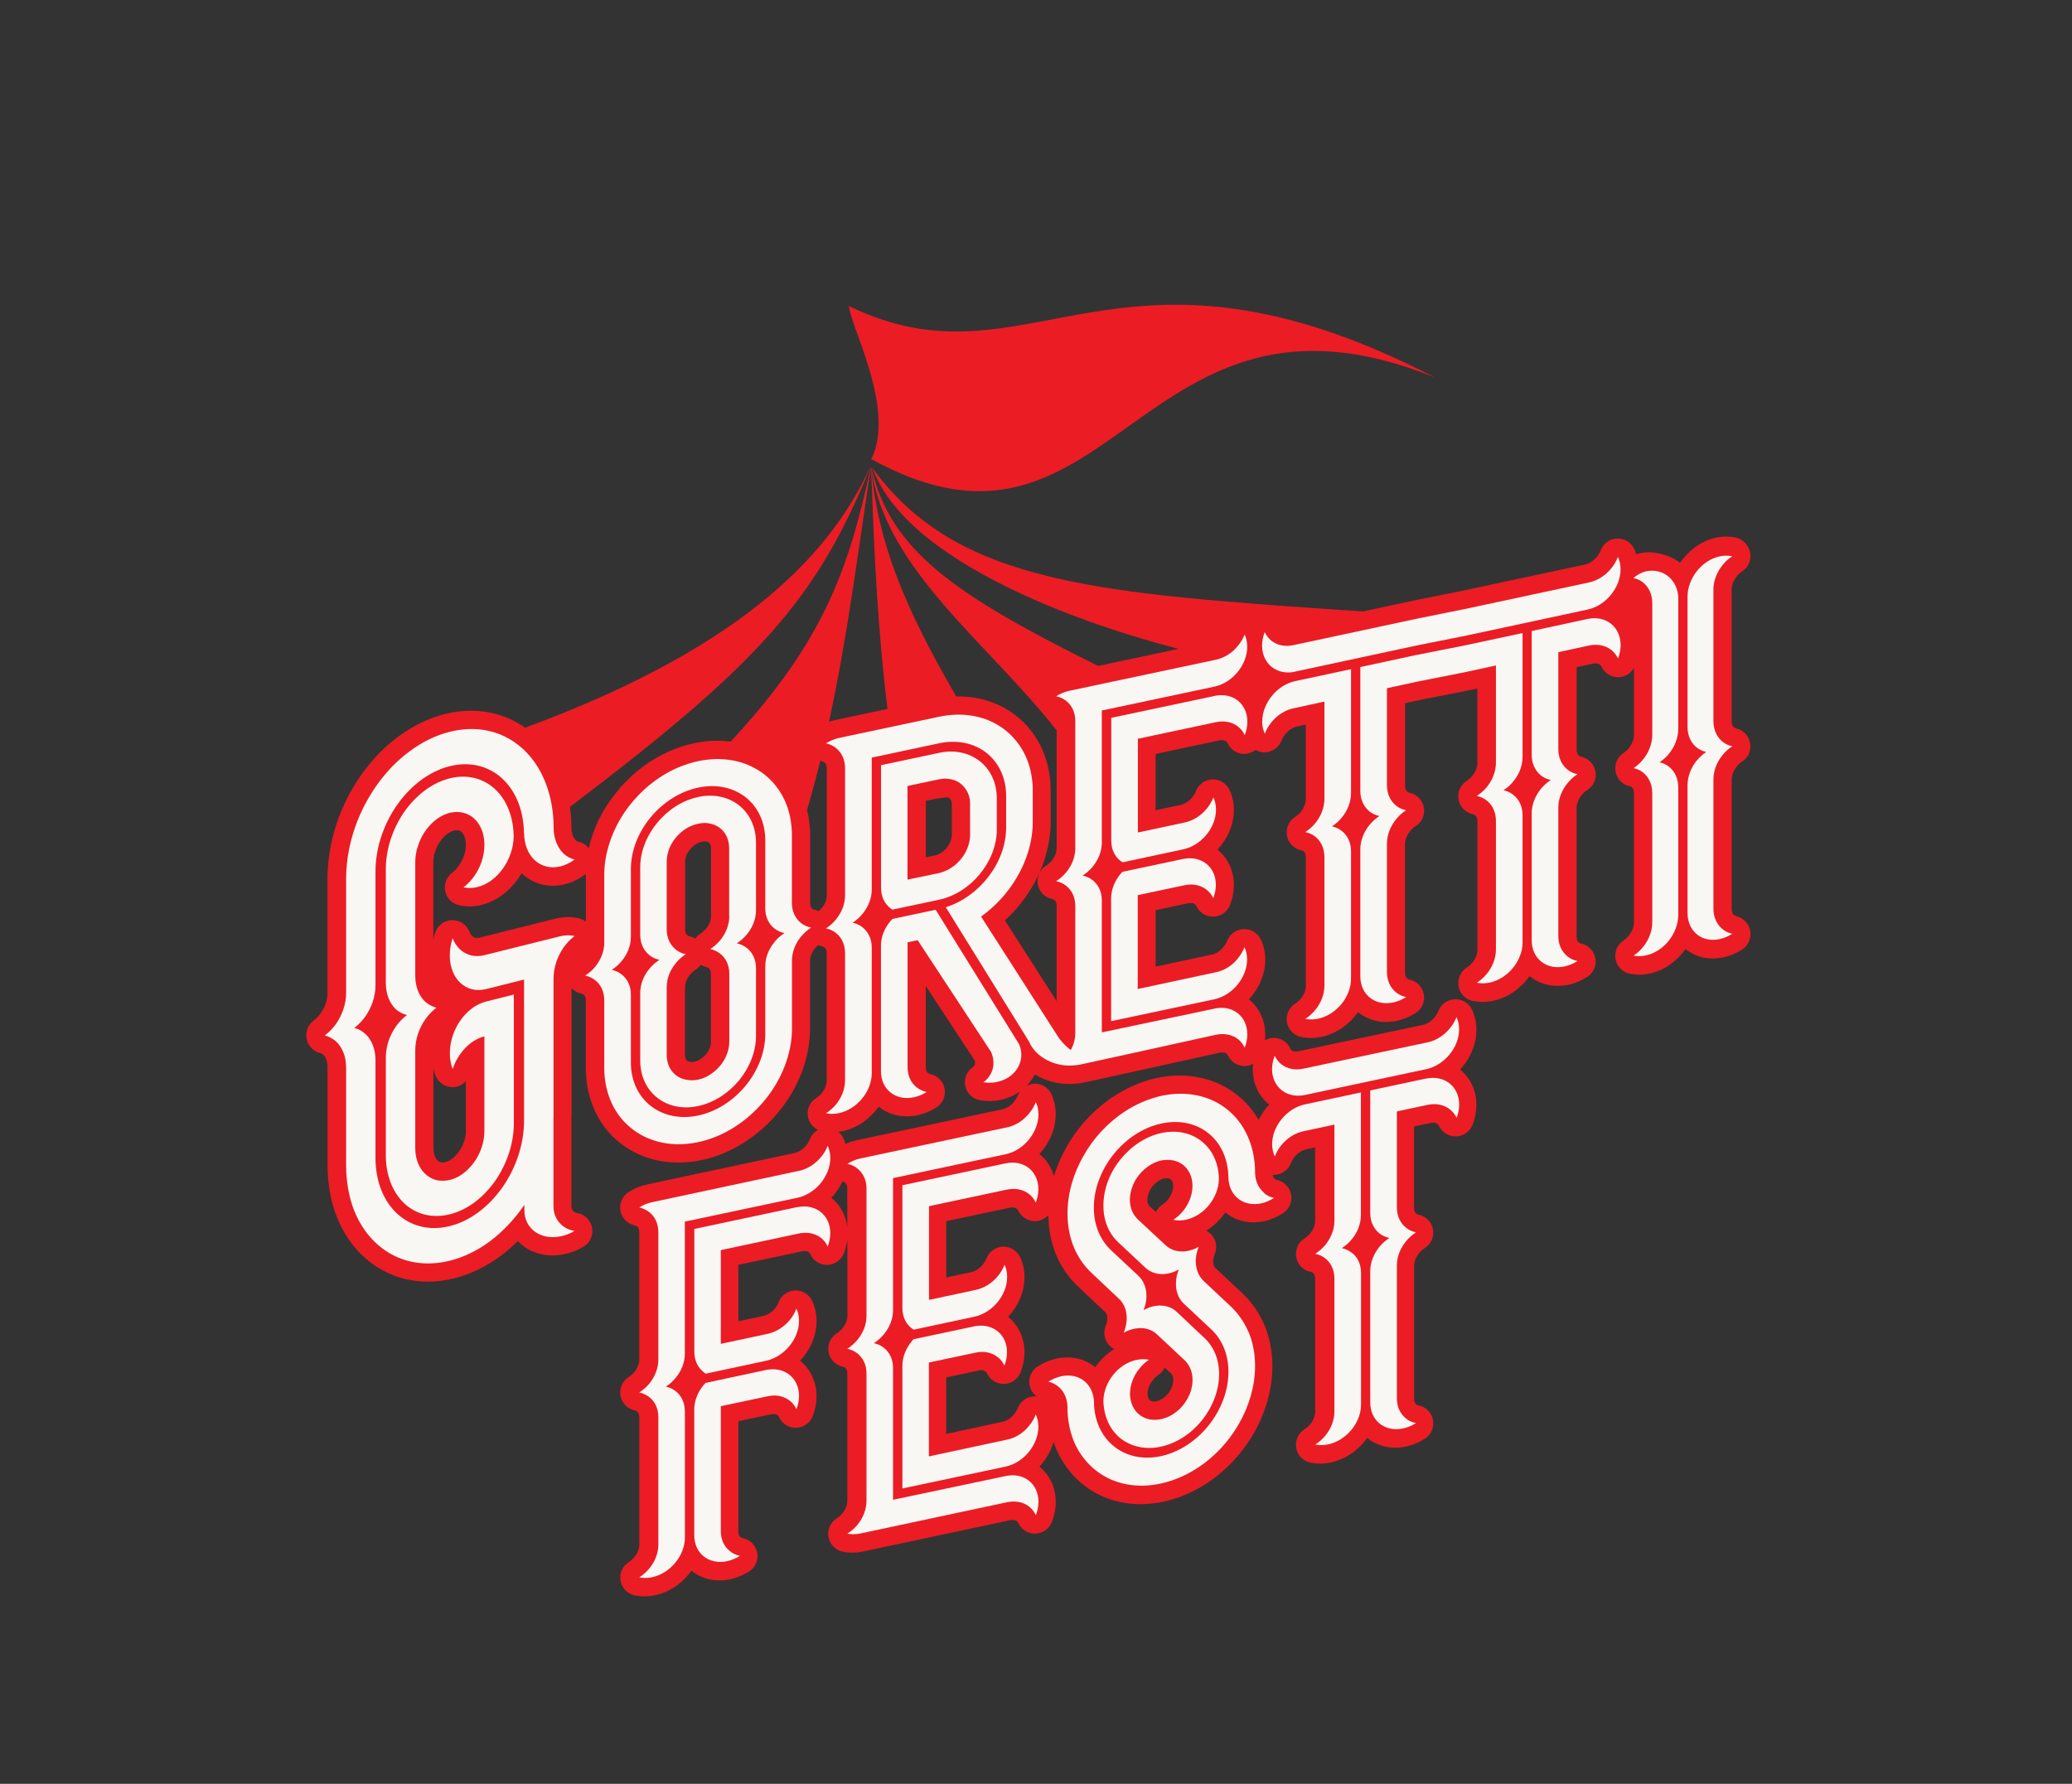 <?xml version="1.0" encoding="UTF-8"?>
<svg xmlns="http://www.w3.org/2000/svg" xmlns:i="http://ns.adobe.com/AdobeIllustrator/10.0/" version="1.1" viewBox="0 0 288 248">
  <rect x="0" y="0" width="288" height="248" fill="#333333" stroke="none"/>
  <defs>
    <style>
      .cls-1 {
        fill: #f9f7f4;
      }

      .cls-2 {
        fill: #283349;
      }

      .cls-3 {
        fill: #ec1c24;
      }
    </style>
  </defs>
  <!-- Generator: Adobe Illustrator 28.6.0, SVG Export Plug-In . SVG Version: 1.2.0 Build 709)  -->
  <g>
    <g id="Layer_1">
      <g>

        <g>
          <path class="cls-3" d="M121.1,63.82c33.75,18.63,37.04-28.08,78.35-11.34-44.6-23.08-56.21,2.33-81.45-9.93.13,2.67,6.58,14.4,3.1,21.28Z"/>
          <path class="cls-3" d="M241.29,127.34c-.1-.02-.18-.06-.27-.12-.21-.19-.32-.48-.32-.88v-17.97c0-.58.26-1.25.7-1.8.23-.29.47-.51.69-.65.88-.54,1.35-1.56,1.18-2.58-.17-1.02-.93-1.84-1.94-2.07-.14-.03-.24-.08-.31-.14-.27-.22-.33-.61-.33-.89v-18.3c0-.59.26-1.25.72-1.83.21-.26.44-.48.7-.64.87-.55,1.33-1.57,1.16-2.58-.17-1.02-.95-1.91-1.96-2.14-.44-.1-.91-.15-1.38-.15s-.97.05-1.46.16c-2.01.43-3.77,1.8-4.96,3.49-1.03-.83-2.27-1.25-3.69-1.43-.47-.06-.93-.08-1.42.03-.02,0-.46.07-.48.08-.2.05-.3.05-.5.12-.14-.46-.08-.31-.24-.68-.4-.92-1.32-1.5-2.32-1.5-.02,0-.05,0-.07,0-1.03.03-1.94.68-2.3,1.64-.11.3-.29.6-.52.89-.46.56-1.06.95-1.63,1.08l-17.24,3.69-6.59,1.32-7.09,1.52c-36.8-2.5-56.31-3.72-68.16-19.94,0,0-.02,0-.03,0,.3.68.61,1.36.96,2.03,5.36,10.29,23.82,18.48,41.62,23.11-3.77.8-8.03,1.7-11.17,2.37-19.9-9.86-28.89-16.06-31.5-27.5,0,0-.02,0-.03,0,1.86,14,16.26,24.33,25.76,36.46v16.4c0,.57-.25,1.19-.68,1.71-.24.29-.5.52-.78.69-.88.55-1.34,1.57-1.16,2.59.17,1.02.95,1.83,1.96,2.05.15.03.26.08.34.15.01.01.03.02.04.03.25.19.28.58.28.79v13.24l-7.19-11.23c1.49-1.37,2.77-2.94,3.76-4.63,1.68-2.8,2.6-6.02,2.6-9.07v-4.34c0-2.1-.43-4.14-1.26-5.94-1.26-2.66-3.31-4.72-5.96-5.96-1.72-.8-3.62-1.2-5.64-1.2-.09,0-.17.01-.26.01-7.09-12.22-10.85-21.19-11.84-31.75,0,0-.02,0-.03,0,.05.93.11,1.87.15,2.8.3,8.98.81,19.73,2.16,30.68-3.6.76-7.1,1.5-7.3,1.55-.02,0-.04,0-.06.01-.26.06-.52.13-.77.22,2.57-11.85,4.01-23.49,5.8-35.25,0,0-.02,0-.03,0-2.97,13.64-6.31,23.91-19.45,38.02-.6-.08-1.21-.13-1.84-.13-1.07,0-2.16.12-3.24.35-2.06.44-4.05,1.26-5.93,2.45-2.66,1.7-4.92,4.04-6.56,6.79-1.01,1.71-1.73,3.52-2.15,5.35-.37-.48-.9-.81-1.52-.93-.05-.01-.16-.06-.3-.18-.37-.39-.58-1.03-.58-1.78,0-.98-.08-1.92-.21-2.85,26.01-19.72,34.22-28.68,41.69-47.08,0,0-.02,0-.03,0-5.1,10.97-16.22,24.41-47.89,36.07-.41-.28-.82-.55-1.26-.79-1.87-1.03-4.03-1.57-6.25-1.57-1.2,0-2.42.15-3.62.46-2.26.56-4.46,1.62-6.51,3.15-2.88,2.13-5.33,5.09-7.1,8.58-1.79,3.56-2.73,7.43-2.73,11.21v15.82c0,.96-.34,2-.93,2.83-.31.42-.63.76-1,1.04-.79.59-1.16,1.57-.97,2.53.19.96.92,1.73,1.87,1.97.14.03.3.13.48.26.35.36.56.99.56,1.73v13.57c0,2.62.43,5.06,1.3,7.25,1.32,3.29,3.52,5.86,6.38,7.41,1.91,1.03,4.02,1.56,6.27,1.56,1.19,0,2.41-.15,3.62-.45,2.27-.56,4.46-1.62,6.54-3.16.82-.62,1.6-1.3,2.33-2.03,1.17,1.24,2.87,2,4.83,2h0c.51,0,1.02-.05,1.54-.15.98-.19,1.91-.55,2.76-1.06.91-.54,1.39-1.59,1.2-2.63-.19-1.04-1-1.86-2.04-2.05-.13-.02-.32-.07-.44-.16-.01-.01-.03-.02-.04-.03-.24-.17-.35-.41-.35-.74v-12.11c.01-.27.02-.55.02-.82v-17.42c.34.37.79.64,1.31.75.15.03.27.09.38.17.25.19.29.57.29.78v9.45c0,2.1.43,4.1,1.27,5.94,1.23,2.65,3.29,4.71,5.94,5.95,1.74.81,3.64,1.22,5.66,1.22h0c1.07,0,2.16-.12,3.25-.35,2.06-.44,4.05-1.27,5.89-2.45,2.67-1.7,4.94-4.04,6.57-6.78,1.69-2.86,2.58-5.99,2.58-9.05v-9.44c0-.56.26-1.21.68-1.71.14-.17.3-.32.46-.46.18.08.37.15.58.19.09.02.2.07.31.16.24.18.29.52.29.78v17.72c0,.57-.25,1.2-.7,1.75-.19.24-.46.47-.81.7-.86.57-1.29,1.59-1.09,2.6.15.8.69,1.45,1.4,1.79-.52.28-.93.74-1.15,1.32-.12.31-.28.59-.51.86-.46.55-1.04.93-1.65,1.05,0,0-20.1,4.29-20.4,4.35-.96.2-1.85.57-2.65,1.09-.85.56-1.29,1.57-1.11,2.57.18,1,.94,1.8,1.94,2.03.15.03.28.1.39.18.24.19.29.53.29.79v17.7c0,.56-.25,1.19-.68,1.73-.23.27-.51.51-.82.71-.86.56-1.3,1.58-1.11,2.59s.96,1.81,1.96,2.03c.12.03.25.09.38.18.23.19.28.53.28.79v17.71c0,.57-.25,1.19-.69,1.72-.23.28-.5.51-.79.7-.88.56-1.32,1.59-1.13,2.61.19,1.02.99,1.82,2,2.02.42.08.86.13,1.3.13.49,0,.99-.05,1.49-.16,2.06-.43,3.86-1.72,5.06-3.41,1.05.85,2.4,1.35,3.91,1.35.48,0,.98-.05,1.48-.16.86-.18,1.72-.54,2.57-1.05.9-.54,1.37-1.58,1.19-2.61-.18-1.03-.98-1.85-2-2.05-.11-.02-.19-.06-.26-.11-.03-.03-.06-.05-.1-.08-.17-.13-.27-.4-.27-.75v-15.32l4.52-.96c.13-.03.25-.04.37-.04.24,0,.44.06.62.2.05.04.1.11.14.21.41.91,1.32,1.5,2.32,1.5.02,0,.04,0,.06,0,1.02-.02,1.93-.66,2.3-1.61.36-.91.54-1.85.54-2.78,0-2.04-.87-3.79-2.28-4.92,1.4-1.51,2.28-3.49,2.28-5.53,0-.99-.21-1.96-.61-2.8-.42-.89-1.32-1.45-2.29-1.45-.03,0-.07,0-.1,0-1.02.04-1.91.68-2.27,1.63-.12.3-.29.6-.51.88-.47.55-1.06.92-1.65,1.04l-3.44.73v-7.84l8.83-1.88c.14-.03.27-.04.39-.04.23,0,.43.05.58.16.12.1.17.19.2.27.41.91,1.32,1.49,2.31,1.49.03,0,.07,0,.1,0,1.03-.04,1.93-.7,2.29-1.67.23-.64.38-1.25.46-1.85v10.63c0,.57-.25,1.19-.68,1.71-.24.29-.5.52-.78.69-.88.55-1.34,1.57-1.16,2.59.17,1.02.95,1.83,1.95,2.05.15.03.26.08.34.15.01.01.03.02.04.03.25.19.28.58.28.79v17.7c0,.56-.26,1.2-.7,1.74-.22.27-.47.49-.76.67-.88.55-1.34,1.59-1.16,2.61.19,1.03.98,1.83,2,2.04.44.09.88.13,1.33.13.48,0,.97-.05,1.43-.15.31-.06,15.74-3.35,20.43-4.35.14-.03.28-.04.4-.04.25,0,.46.06.56.14.07.06.16.15.23.28.42.9,1.32,1.47,2.31,1.47.02,0,.05,0,.07,0,1.02-.03,1.92-.66,2.29-1.61.35-.9.54-1.86.54-2.79,0-2.04-.87-3.79-2.27-4.91.92-.99,1.61-2.19,1.97-3.47.14.43.3.86.48,1.28,0,.01.01.02.02.03,1.25,2.72,3.29,4.84,5.94,6.13,1.73.83,3.63,1.25,5.66,1.25,1.08,0,2.19-.12,3.27-.37,2.08-.46,4.08-1.31,5.94-2.54,2.66-1.75,4.92-4.16,6.53-6.98,1.68-2.94,2.57-6.16,2.57-9.3,0-2.03-.37-3.96-1.11-5.73-.73-1.71-1.77-3.19-3.07-4.41l-3.75-3.52c-.2-.19-.31-.57-.3-1.01.02-.3.1-.62.23-.94.41-1,.14-2.15-.67-2.86-.16-.14-.34-.26-.53-.36,1.05-.64,1.96-1.52,2.66-2.54,1.05.87,2.4,1.38,3.91,1.38h0c.5,0,1-.06,1.51-.17.92-.2,1.81-.58,2.63-1.13.85-.56,1.28-1.59,1.09-2.59-.19-1.01-.97-1.8-1.97-2.01-.13-.03-.21-.07-.22-.08-.03-.03-.06-.05-.09-.08-.14-.11-.23-.3-.28-.55.05,0,.11.01.16.01.03,0,.05,0,.08,0,1.02-.03,1.92-.67,2.29-1.62.12-.32.3-.62.51-.88.45-.55,1.05-.93,1.65-1.06l1.21-.26v10.25c0,.55-.25,1.18-.69,1.72-.24.28-.5.5-.8.7-.88.56-1.32,1.59-1.13,2.61.19,1.02.98,1.82,2,2.03.12.02.23.07.34.15.24.2.29.54.29.8v18.52c0,.55-.26,1.19-.69,1.71-.24.29-.5.52-.79.7-.89.55-1.34,1.6-1.15,2.62.19,1.03,1,1.83,2.02,2.03.43.08.87.12,1.31.12.49,0,.99-.05,1.48-.16,2.05-.44,3.85-1.72,5.05-3.4,1.05.85,2.4,1.35,3.9,1.35.49,0,.99-.05,1.49-.16.94-.2,1.82-.57,2.64-1.1.87-.56,1.31-1.59,1.11-2.61-.19-1.01-.98-1.81-2-2.01-.09-.02-.2-.05-.27-.1-.01-.01-.03-.02-.04-.03-.21-.16-.31-.44-.31-.79v-18.52c0-.56.26-1.19.71-1.74.23-.28.49-.52.74-.67.88-.54,1.35-1.56,1.18-2.59-.17-1.02-.94-1.84-1.96-2.06-.22-.05-.3-.1-.32-.12-.01-.01-.03-.02-.04-.03-.26-.21-.31-.55-.31-.81v-11.32l2.25-.48c.14-.03.27-.04.39-.04.26,0,.46.06.61.18.09.07.16.17.22.28.42.88,1.32,1.44,2.29,1.44.03,0,.07,0,.1,0,1.01-.04,1.9-.67,2.27-1.62.35-.91.53-1.84.53-2.75,0-2.04-.87-3.8-2.27-4.92,1.4-1.5,2.27-3.49,2.27-5.53,0-.97-.2-1.9-.59-2.76-.41-.91-1.32-1.49-2.31-1.49-.03,0-.05,0-.08,0-1.02.03-1.93.67-2.3,1.63-.11.29-.29.59-.52.87-.46.55-1.06.94-1.64,1.07l-17.28,3.66c-.14.03-.27.04-.39.04-.17,0-.4-.03-.56-.16-.09-.07-.16-.16-.21-.28-.42-.89-1.32-1.46-2.3-1.46-.03,0-.06,0-.09,0-.41.01-.78.15-1.13.34.03-.26.05-.52.05-.77,0-2.04-.87-3.79-2.28-4.91,1.4-1.51,2.28-3.49,2.28-5.54,0-.98-.21-1.95-.61-2.79-.42-.89-1.32-1.45-2.3-1.45-.03,0-.06,0-.1,0-1.02.04-1.91.68-2.28,1.62-.12.3-.3.6-.51.85-.01.02-.03.03-.04.05-.43.54-1,.91-1.57,1.02-.01,0-7.83,1.68-7.83,1.68v-7.85l4.51-.96c.13-.03.25-.04.36-.04.24,0,.45.06.62.2.07.05.12.13.17.23.42.9,1.32,1.47,2.31,1.47.03,0,.06,0,.09,0,1.02-.03,1.92-.68,2.29-1.63.35-.92.53-1.86.53-2.78,0-2.04-.87-3.78-2.28-4.91,1.4-1.5,2.28-3.48,2.28-5.52,0-1-.21-1.97-.62-2.8-.42-.88-1.32-1.44-2.29-1.44-.03,0-.06,0-.09,0-1.01.04-1.9.67-2.27,1.61-.12.31-.3.61-.54.9-.44.54-1.02.91-1.63,1.04l-3.44.74v-7.83l8.84-1.88c.14-.03.27-.04.39-.04.17,0,.4.03.57.17.08.07.16.16.21.27.42.9,1.32,1.47,2.3,1.47.03,0,.06,0,.09,0,.55-.02,1.07-.22,1.48-.55.37.21.79.33,1.24.33.03,0,.05,0,.08,0,1.02-.03,1.93-.68,2.3-1.63.13-.33.3-.63.52-.89.45-.56,1.05-.94,1.65-1.07l1.2-.26v10.37c0,.56-.25,1.21-.69,1.77-.24.28-.5.51-.8.7-.87.56-1.31,1.59-1.12,2.61.19,1.02.98,1.82,1.99,2.02.12.02.22.07.33.15.19.16.3.46.3.83v17.89c0,.57-.26,1.22-.69,1.75-.24.29-.5.52-.79.71-.88.56-1.33,1.6-1.14,2.62.19,1.02.99,1.83,2.02,2.02.43.08.87.13,1.31.13.49,0,1-.05,1.49-.16,2.05-.44,3.85-1.73,5.05-3.43,1.05.85,2.39,1.36,3.9,1.36h0c.49,0,1-.05,1.5-.16.94-.2,1.83-.58,2.64-1.11.86-.56,1.3-1.59,1.1-2.61-.2-1.01-.98-1.81-1.99-2.01-.08-.02-.2-.05-.26-.1-.01-.01-.03-.02-.04-.04-.21-.17-.32-.46-.32-.83v-17.89c0-.57.26-1.22.72-1.78.23-.29.49-.52.74-.68.88-.54,1.34-1.56,1.17-2.58-.17-1.02-.94-1.83-1.95-2.06-.22-.05-.29-.1-.31-.12-.01-.01-.03-.02-.04-.04-.21-.17-.32-.47-.32-.84v-11.46l2.26-.49,6.54-1.29s1.25-.27,1.25-.27v10.37c0,.56-.25,1.21-.69,1.77-.24.28-.5.51-.8.71-.87.56-1.31,1.59-1.12,2.61.19,1.02.98,1.82,1.99,2.02.12.03.23.08.32.14.2.16.31.46.31.84v17.89c0,.57-.26,1.22-.69,1.75-.24.29-.5.52-.79.71-.88.56-1.33,1.6-1.14,2.62.19,1.02.99,1.83,2.02,2.02.43.08.87.13,1.31.13.49,0,1-.05,1.49-.16,2.05-.44,3.85-1.73,5.05-3.43,1.05.85,2.39,1.36,3.9,1.36.49,0,1-.05,1.5-.16.94-.2,1.83-.58,2.64-1.11.86-.57,1.3-1.59,1.1-2.61-.2-1.01-.98-1.81-1.99-2.01-.08-.02-.2-.05-.26-.1-.01-.01-.03-.02-.04-.04-.21-.17-.32-.46-.32-.83v-17.89c0-.57.26-1.22.72-1.78.23-.29.49-.52.74-.68.88-.54,1.34-1.56,1.17-2.58-.17-1.02-.94-1.83-1.95-2.06-.22-.05-.29-.1-.31-.12-.01-.01-.03-.02-.04-.04-.21-.17-.32-.47-.32-.84v-11.46l2.26-.49c.14-.03.26-.04.38-.04.25,0,.46.06.6.18.09.07.17.17.22.29.42.89,1.32,1.45,2.29,1.45.03,0,.07,0,.1,0,.9-.03,1.7-.54,2.12-1.31v9.34c0,.6-.25,1.25-.71,1.83-.2.26-.46.49-.77.7-.84.57-1.27,1.58-1.08,2.58.19,1,.95,1.79,1.94,2.01.15.03.25.09.31.13.2.18.31.49.31.88v17.95c0,.58-.26,1.24-.71,1.81-.21.27-.48.52-.77.71-.85.57-1.28,1.6-1.08,2.6.2,1.01.98,1.79,1.99,2,.42.08.85.13,1.29.13.51,0,1.03-.06,1.51-.17,1.99-.43,3.75-1.71,4.93-3.4,1.03.83,2.34,1.32,3.81,1.32h0c.49,0,.99-.06,1.47-.16.9-.19,1.77-.56,2.59-1.09.87-.56,1.31-1.59,1.13-2.6-.19-1.02-.97-1.82-1.98-2.03ZM64.77,157.19c0,.5-.08.99-.25,1.49-.24.73-.65,1.42-1.16,1.94-.01.01-.02.02-.03.04-.31.33-.81.76-1.41.9-.15.03-.28.05-.42.05-.09,0-.18,0-.27-.02-.24-.08-.44-.25-.59-.46-.27-.4-.4-.91-.4-1.55v-10.94c.08.32.18.62.3.91.39.96,1.32,1.59,2.35,1.59.03,0,.05,0,.08,0,.7-.02,1.34-.33,1.79-.82v6.87ZM62.96,139.1s0,0,.01,0c0,0,0,0,0,0,0,0,0,0,0-.01ZM81.44,121.65v6.5c-.29-.23-.63-.4-1.01-.49-.47-.11-.97-.16-1.47-.16-.55,0-1.12.07-1.67.2-.02,0-.04.01-.07.02-.38.1-6.47,1.62-10.52,2.63-.13.03-.26.05-.38.05-.26,0-.48-.08-.67-.24-.17-.17-.31-.38-.4-.62-.38-.97-1.32-1.61-2.36-1.61-.03,0-.05,0-.08,0-1.07.03-2.01.74-2.34,1.76-.09.29-.17.57-.24.86v-10.7c0-.51.08-.97.23-1.39.01-.04.03-.08.04-.12.22-.7.63-1.4,1.14-1.93.46-.48.93-.79,1.45-.94.14-.03.27-.04.38-.04.1,0,.18,0,.26.03.01,0,.03,0,.04,0,.23.06.43.21.58.43.27.41.4.92.4,1.56,0,.98-.33,2-.93,2.85-.31.43-.65.8-.96,1.03-.8.59-1.18,1.6-.97,2.58.21.98.97,1.74,1.95,1.95.48.1.97.16,1.44.16h0c.56,0,1.13-.07,1.68-.22,2.3-.57,4.28-2.23,5.54-4.4,1.14,1.1,2.64,1.75,4.33,1.75.55,0,1.11-.07,1.64-.2.99-.24,1.97-.71,2.89-1.39.03-.02.05-.04.07-.06,0,.05,0,.11,0,.16ZM131.65,110.84s.05,0,.07.01c.05,0,.2.04.35.23.01.01.02.03.03.04.08.1.2.29.2.67v4.34c0,.24-.06.51-.2.88-.16.43-.48.89-.87,1.24-.38.34-.8.56-1.29.68l-1.25.26v-7.85l1.38-.29c.5-.07,1.02-.14,1.55-.22.01,0,.03,0,.04,0ZM98.83,144.84c0,.27-.06.56-.17.84-.18.46-.49.91-.86,1.23-.01.01-.02.02-.04.03-.39.35-.81.58-1.22.67-.15.03-.28.04-.4.04-.1,0-.18,0-.27-.03-.03,0-.05-.01-.08-.02-.15-.03-.27-.1-.36-.21,0-.01-.02-.02-.03-.03-.05-.06-.18-.22-.19-.71v-9.42c0-.56.25-1.19.68-1.69.01-.02.03-.03.04-.05.2-.25.48-.5.76-.68.29-.18.53-.42.71-.68.22.13.47.24.73.3.14.03.28.1.4.18.24.2.28.58.28.79v9.45ZM98.83,127.38c0,.58-.25,1.21-.67,1.72-.21.26-.49.5-.84.73-.27.18-.49.4-.67.66-.23-.14-.49-.25-.77-.31-.18-.04-.28-.09-.32-.13-.22-.17-.33-.45-.33-.83v-9.44c0-.25.06-.54.17-.85.2-.48.5-.91.91-1.26.38-.33.8-.56,1.24-.64.03,0,.06-.01.1-.02.12-.03.23-.04.32-.04.07,0,.13,0,.19.02.02,0,.04,0,.05.01.18.04.33.12.43.24.13.18.19.41.19.71v9.43ZM114.23,126.23s-.02.03-.03.04c-.11.14-.25.28-.41.41-.18-.08-.36-.15-.56-.19-.09-.02-.22-.06-.31-.13-.26-.2-.31-.56-.31-.81v-9.43c0-1.21-.16-2.39-.43-3.52.67-2.29,1.28-4.57,1.84-6.84.09.03.18.08.28.1.12.02.23.07.32.14.2.16.3.43.3.81v17.7c0,.58-.24,1.19-.68,1.72ZM117.77,170.54c-.22-1.65-1.02-3.06-2.21-4.01.62-.67,1.14-1.43,1.52-2.25.02,0,.05.02.07.02.18.04.24.09.26.1.02.02.04.03.06.05.07.06.3.24.3.78v5.31ZM118.96,158.56s-.05.01-.08.02c-.46.1-.91.25-1.36.44-.08-.25-.17-.5-.28-.75-.16-.37-.42-.66-.72-.91.19-.03.39-.05.58-.09,2.04-.43,3.84-1.72,5.04-3.41,1.05.85,2.39,1.35,3.9,1.35.49,0,.99-.05,1.48-.16.89-.18,1.74-.53,2.6-1.06.88-.54,1.35-1.57,1.18-2.59-.17-1.02-.95-1.84-1.96-2.06-.15-.03-.27-.09-.36-.16-.25-.2-.3-.54-.3-.8v-11.3l6.79,10.34c.09.26.08.49-.03.68-.07.12-.13.2-.23.27-.86.59-1.27,1.65-1.03,2.67.24,1.02,1.07,1.78,2.11,1.93.44.06.86.1,1.27.1.55,0,1.09-.06,1.6-.18.97-.21,1.86-.61,2.63-1.16-.12.17-.23.34-.31.54-.12.3-.31.62-.55.92-.43.53-1.01.91-1.61,1.04-6.85,1.45-19.92,4.23-20.36,4.32ZM152.25,190.09c-1.05-.87-2.4-1.37-3.91-1.37-.49,0-.99.06-1.47.16-.9.19-1.78.56-2.62,1.08-.87.55-1.32,1.56-1.15,2.57.11.66.48,1.23,1,1.62-.08,0-.17-.02-.25-.02-.03,0-.06,0-.1,0-1.02.04-1.91.68-2.28,1.62-.12.3-.3.6-.51.85-.01.02-.03.03-.04.05-.43.54-1,.91-1.57,1.02-.01,0-7.83,1.68-7.83,1.68v-7.85l4.51-.96c.13-.03.25-.04.36-.04.24,0,.45.06.62.2.07.05.12.13.17.23.42.9,1.32,1.47,2.31,1.47.03,0,.06,0,.09,0,1.02-.03,1.92-.68,2.29-1.63.35-.92.53-1.86.53-2.78,0-2.03-.87-3.78-2.27-4.91,1.4-1.5,2.27-3.48,2.27-5.52,0-1-.21-1.97-.62-2.8-.42-.88-1.32-1.44-2.29-1.44-.03,0-.06,0-.09,0-1.01.04-1.9.67-2.27,1.61-.12.31-.3.61-.54.9-.44.54-1.02.91-1.63,1.04l-3.44.74v-7.83l8.84-1.88c.14-.03.27-.04.39-.04.17,0,.4.03.57.17.08.07.16.16.21.27.42.9,1.32,1.47,2.3,1.47.03,0,.06,0,.09,0,.7-.02,1.33-.34,1.79-.83.03,1.96.39,3.81,1.08,5.5,0,.01,0,.02.01.03.74,1.72,1.77,3.21,3.06,4.4,0,0,3.77,3.55,3.78,3.57.2.18.3.53.27.98-.01.28-.09.59-.22.89-.42,1-.16,2.16.65,2.88.17.15.35.27.54.37-1.05.64-1.96,1.52-2.66,2.54ZM162.92,192.78c-.19.49-.53.99-.9,1.33-.39.36-.81.59-1.26.7-.14.03-.28.04-.4.04-.08,0-.15,0-.21-.02-.18-.04-.33-.13-.42-.26-.13-.18-.2-.4-.22-.67,0-.05,0-.1,0-.14,0-.62.26-1.29.7-1.84.01-.01.02-.03.03-.04.22-.29.48-.53.74-.7.41-.26.72-.63.91-1.05,0,0,.86.8.87.81.09.09.17.21.22.32.07.16.1.35.1.58,0,.31-.06.61-.17.94ZM162.38,166.74c-.24.29-.5.54-.82.75-.39.26-.69.62-.89,1.03,0,0-.9-.84-.91-.85-.11-.12-.15-.21-.18-.29-.05-.11-.1-.27-.1-.58,0-.28.06-.59.18-.91,0-.02.01-.04.02-.06.16-.46.47-.91.87-1.27.01-.01.03-.03.04-.04.37-.35.76-.57,1.2-.68.13-.02.25-.03.37-.03.1,0,.2,0,.27.02.17.04.31.12.39.22,0,0,.01.02.02.03.16.21.23.47.23.81,0,.6-.27,1.29-.71,1.85ZM169.51,146.36c.13-.03.26-.04.38-.04.25,0,.46.06.56.14.07.06.16.15.23.28.42.9,1.32,1.47,2.3,1.47.02,0,.05,0,.07,0,.41-.01.79-.14,1.13-.33-.03.25-.05.51-.05.76,0,2.04.87,3.8,2.28,4.93-.59.63-1.08,1.35-1.46,2.12-1.24-2.13-3.04-3.81-5.29-4.91-1.74-.83-3.65-1.25-5.69-1.25-1.07,0-2.16.12-3.26.36-2.03.45-4.07,1.33-5.9,2.53-2.68,1.76-4.95,4.19-6.54,7-.76,1.32-1.35,2.69-1.78,4.1-.35-1.25-1.06-2.31-2.02-3.08,1.4-1.51,2.27-3.49,2.27-5.54,0-.97-.21-1.93-.6-2.78-.42-.89-1.32-1.46-2.3-1.46-.03,0-.05,0-.08,0-.4.01-.76.14-1.1.32.45-.45.83-.96,1.13-1.53.01-.03.02-.05.04-.08,1.38.84,3.02,1.33,4.71,1.33.2,0,.39,0,.59-.02.43-.02.85-.06,1.29-.13.11-.02.4-.06,19.08-4.19Z"/>
        </g>
        <g>
          <path class="cls-1" d="M124.13,208.51l15.65-3.3c2.53-.54,4.56,1.06,4.56,3.58,0,.63-.13,1.27-.36,1.86-.22-.47-.54-.87-.93-1.19-.77-.61-1.86-.86-3.07-.61,0,0-20.1,4.29-20.41,4.35-.63.13-1.23.13-1.79.02.53-.33,1-.75,1.39-1.22.79-.95,1.27-2.15,1.27-3.34v-17.7c0-1.21-.48-2.19-1.27-2.8-.39-.31-.85-.53-1.39-.65.53-.33,1-.76,1.39-1.22.79-.95,1.27-2.13,1.27-3.33v-17.73c0-1.19-.48-2.16-1.27-2.78-.39-.32-.85-.54-1.39-.64.56-.35,1.16-.61,1.79-.75.31-.06,20.41-4.33,20.41-4.33,1.21-.25,2.29-.97,3.07-1.94.39-.47.71-1.02.93-1.57.23.5.36,1.08.36,1.7,0,2.52-2.03,5.01-4.56,5.55l-15.65,3.32v18.37h0c0,1.21-.49,2.41-1.28,3.35-.39.47-.85.88-1.38,1.23.53.11,1,.33,1.38.64.79.63,1.28,1.59,1.28,2.78h0v18.38ZM126.69,186.53c-.78.95-1.26,2.14-1.26,3.35v17.06l14.34-3.04c2.53-.54,4.56-3.03,4.56-5.55,0-.63-.13-1.21-.36-1.7-.22.57-.54,1.11-.93,1.57-.77.97-1.86,1.69-3.07,1.93l-10.86,2.33v-13.05l6.51-1.38c1.2-.26,2.28.01,3.06.63.4.31.72.71.93,1.18.23-.61.36-1.24.36-1.87,0-2.52-2.05-4.11-4.56-3.59l-8.43,1.79c-.09.11-.21.23-.31.35ZM139.97,165.39c1.21-.25,2.29,0,3.07.62.39.31.71.72.93,1.19.23-.61.36-1.25.36-1.87,0-2.52-2.03-4.13-4.56-3.59l-14.34,3.04v17.08c0,1.19.48,2.18,1.26,2.79.12.07.22.14.33.21l8.41-1.8c2.51-.53,4.56-3.01,4.56-5.52,0-.64-.13-1.22-.36-1.7-.22.56-.53,1.09-.93,1.57-.79.96-1.86,1.66-3.06,1.92l-6.51,1.39v-13.03l10.86-2.31Z"/>
          <path class="cls-1" d="M98.09,192.26l8.41-1.8c2.51-.51,4.56,1.08,4.56,3.61,0,.63-.13,1.26-.36,1.85-.22-.48-.53-.89-.92-1.18-.8-.62-1.88-.89-3.08-.62l-6.51,1.38v17.38c0,1.19.49,2.18,1.28,2.78.38.32.85.54,1.38.65-.56.34-1.15.6-1.79.74-2.51.53-4.56-1.07-4.56-3.58v-17.52c0-1.21.48-2.39,1.27-3.35.1-.12.2-.24.31-.34ZM95.19,196.22c0-1.2-.47-2.18-1.27-2.8-.39-.31-.85-.53-1.37-.64.52-.33.98-.74,1.37-1.23.8-.95,1.27-2.14,1.27-3.33h0s0-18.38,0-18.38l15.66-3.32c2.51-.54,4.56-3.02,4.56-5.54,0-.62-.14-1.19-.36-1.7-.22.57-.53,1.1-.93,1.58-.79.95-1.86,1.67-3.08,1.92,0,0-20.1,4.29-20.41,4.36-.62.13-1.23.37-1.77.73.52.12.98.34,1.38.65.79.61,1.27,1.6,1.27,2.8v17.7c0,1.19-.48,2.39-1.27,3.36-.4.47-.87.88-1.38,1.21.52.11.98.34,1.38.64.79.61,1.27,1.6,1.27,2.8v17.71c0,1.19-.48,2.39-1.27,3.34-.4.48-.87.89-1.38,1.22.54.11,1.15.11,1.77-.02,2.52-.53,4.57-3.01,4.57-5.52v-17.52h0ZM110.85,167.81l-14.34,3.05v17.08c0,1.2.48,2.18,1.27,2.8.1.08.2.17.31.24l8.41-1.8c2.51-.56,4.56-3.02,4.56-5.54,0-.63-.13-1.22-.36-1.71-.22.57-.53,1.11-.92,1.59-.8.95-1.88,1.66-3.08,1.92l-6.51,1.39v-13.03l10.85-2.31c1.22-.26,2.29,0,3.08.61.4.33.71.72.93,1.2.22-.61.36-1.23.36-1.85,0-2.52-2.05-4.15-4.56-3.62Z"/>
          <path class="cls-1" d="M173.54,185.17c.59,1.4.91,2.99.91,4.73,0,2.78-.83,5.58-2.24,8.04-1.4,2.46-3.37,4.58-5.72,6.12-1.57,1.03-3.29,1.78-5.09,2.18-2.68.6-5.21.3-7.29-.69-2.07-1.01-3.71-2.68-4.73-4.89-.64-1.47-1.01-3.16-1.01-5.03v-.1c-.04-1.18-.52-2.15-1.27-2.76-.41-.33-.86-.56-1.38-.68.54-.34,1.15-.61,1.79-.75,2.51-.55,4.55,1.11,4.55,3.72h0c.13,5.2,4.26,8.48,9.33,7.38,5.18-1.14,9.36-6.4,9.36-11.72,0-2.49-.93-4.56-2.43-5.94l-3.77-3.53c-.79-.75-1.16-1.84-1.09-3,.01-.57.15-1.17.4-1.76-.53.31-1.1.51-1.66.59-1.1.19-2.18-.09-2.97-.81l-3.78-3.54c-1.31-1.2-2.08-2.98-2.08-5.12,0-2.3.88-4.57,2.34-6.38,1.47-1.84,3.47-3.21,5.68-3.7,2.23-.49,4.25,0,5.7,1.2,1.4,1.14,2.28,2.93,2.33,5.12h0v.05c-.03,2.6-2.05,5.12-4.56,5.67-.63.14-1.23.14-1.77.02.52-.35.98-.77,1.39-1.27.78-.98,1.27-2.21,1.27-3.44h0c0-.93-.27-1.72-.74-2.34-.45-.62-1.14-1.04-1.92-1.21-.52-.1-1.07-.11-1.7.01-.92.21-1.72.67-2.41,1.31-.71.64-1.27,1.45-1.58,2.32-.22.59-.35,1.2-.35,1.81s.1,1.11.3,1.57c.19.47.48.86.83,1.2h0s3.81,3.55,3.81,3.55c.79.76,1.88,1.01,2.98.83.56-.09,1.12-.29,1.65-.59-.23.57-.38,1.17-.41,1.76-.05,1.15.31,2.26,1.1,3l3.75,3.52c1.03.97,1.88,2.17,2.47,3.56ZM175.72,165.84c-.76-.61-1.23-1.58-1.27-2.75v-.13c0-1.84-.38-3.54-1.04-5.01-.98-2.21-2.64-3.89-4.71-4.89-2.07-.98-4.61-1.29-7.3-.7-1.77.4-3.51,1.15-5.06,2.17-2.36,1.55-4.34,3.68-5.73,6.15-1.41,2.45-2.23,5.25-2.23,8.02,0,1.73.31,3.32.9,4.75.59,1.38,1.43,2.59,2.47,3.55l3.74,3.53h0c.82.73,1.18,1.83,1.11,2.99-.03.58-.17,1.18-.41,1.77.54-.31,1.1-.51,1.66-.59,1.11-.19,2.2.08,2.99.84h0l3.78,3.54h.01c.35.34.64.75.83,1.2.19.46.3.99.3,1.56,0,.64-.12,1.24-.34,1.84-.33.84-.88,1.68-1.57,2.31-.71.65-1.53,1.11-2.45,1.31-.59.12-1.16.13-1.68.02-.78-.18-1.45-.6-1.92-1.22-.45-.62-.72-1.39-.74-2.33h.01c0-1.25.48-2.47,1.27-3.45.39-.5.85-.95,1.37-1.28-.54-.1-1.15-.1-1.77.03-2.5.54-4.53,3.08-4.57,5.67v.06h0c.06,2.18.94,4,2.34,5.14,1.47,1.17,3.47,1.67,5.68,1.18,2.23-.49,4.25-1.87,5.7-3.68,1.45-1.83,2.36-4.11,2.36-6.41,0-2.14-.8-3.9-2.11-5.08l-3.78-3.57c-.77-.73-1.88-1-2.96-.82-.56.07-1.13.29-1.66.59.23-.57.39-1.17.41-1.75.05-1.17-.31-2.26-1.1-3.01h0l-3.77-3.53c-1.5-1.39-2.44-3.45-2.44-5.96,0-5.33,4.2-10.56,9.35-11.69,5.09-1.12,9.23,2.16,9.35,7.38h0c0,2.6,2.04,4.26,4.57,3.71.64-.14,1.23-.4,1.77-.76-.51-.11-1-.33-1.37-.66Z"/>
          <path class="cls-1" d="M181.39,152.23c-2.52.54-4.58-1.08-4.58-3.61,0-.62.14-1.25.37-1.84.22.47.53.87.92,1.18.79.63,1.88.87,3.08.61h0l17.27-3.66c1.21-.26,2.29-.99,3.07-1.93.39-.48.71-1,.93-1.58.23.51.36,1.08.36,1.71,0,2.51-2.05,4.99-4.56,5.53l-16.86,3.59ZM187.89,174.17c-.39-.31-.87-.53-1.38-.65.52-.33,1-.75,1.38-1.22.79-.95,1.27-2.15,1.27-3.35v-17.07l-7.79,1.66c-2.51.54-4.55,3.03-4.55,5.53,0,.63.14,1.21.37,1.71.22-.57.53-1.11.92-1.58.79-.96,1.88-1.68,3.08-1.93l4.29-.92v13.39c0,1.19-.49,2.38-1.27,3.35-.4.47-.87.88-1.39,1.22.53.11.99.33,1.39.64.78.61,1.27,1.6,1.27,2.8v18.52c0,1.19-.49,2.39-1.27,3.33-.4.48-.87.9-1.39,1.23.56.11,1.15.11,1.79-.02,2.52-.54,4.57-3,4.57-5.53v-18.31c0-1.21-.48-2.19-1.27-2.8ZM198.24,149.94l-7.78,1.66v17.08c0,1.2.51,2.17,1.27,2.79.4.31.87.53,1.39.64-.52.33-.98.76-1.39,1.23-.76.95-1.27,2.14-1.27,3.32v18.33c0,2.54,2.05,4.14,4.57,3.6.64-.14,1.23-.38,1.79-.74-.53-.11-1-.31-1.38-.63-.78-.61-1.28-1.6-1.28-2.79v-18.52c0-1.21.5-2.4,1.28-3.35.39-.47.85-.9,1.38-1.23-.53-.12-1-.32-1.38-.64-.78-.61-1.28-1.6-1.28-2.8v-13.37l4.29-.92h0c1.22-.25,2.29.01,3.08.63.39.31.71.71.93,1.17.23-.59.36-1.21.36-1.83,0-2.53-2.06-4.14-4.57-3.62Z"/>
        </g>
        <g>
          <path class="cls-1" d="M233.27,83.23h0v18.1c0,1.22-.48,2.44-1.24,3.4-.37.48-.84.9-1.36,1.25.52.11.99.34,1.36.65.76.63,1.24,1.62,1.24,2.84v17.73h0c-.01,2.58-2,5.08-4.46,5.62-.62.14-1.22.14-1.75.04.51-.34.98-.77,1.36-1.26.76-.95,1.24-2.16,1.24-3.37v-17.95c0-1.22-.48-2.22-1.24-2.85-.38-.31-.85-.53-1.36-.64.51-.34.98-.76,1.36-1.25.76-.96,1.24-2.16,1.24-3.39v-18.31c0-1.2-.48-2.19-1.24-2.83-.38-.32-.85-.53-1.36-.64.43-.43,1.09-.79,1.72-.94,2.46-.52,4.49,1.27,4.5,3.82ZM239.42,104.99c.38-.48.84-.92,1.36-1.23-.52-.12-.97-.34-1.36-.65-.77-.64-1.26-1.63-1.26-2.85v-18.3c0-1.22.48-2.42,1.26-3.39.38-.49.84-.91,1.36-1.23-.53-.12-1.13-.12-1.75.01-2.47.53-4.47,3.05-4.47,5.6h0v18.1c0,1.23.48,2.22,1.24,2.85.39.32.85.53,1.36.64-.5.33-.96.77-1.36,1.25-.76.95-1.24,2.16-1.24,3.39v17.73h0c0,2.58,2,4.19,4.47,3.65.62-.13,1.22-.4,1.75-.74-.52-.11-.97-.33-1.36-.64-.77-.64-1.26-1.62-1.26-2.85v-17.97c0-1.2.48-2.43,1.26-3.38Z"/>
          <g>
            <path class="cls-1" d="M76.94,154.78v-18.74c0-1.52.54-3.09,1.4-4.32.43-.6.94-1.16,1.53-1.59-.6-.14-1.27-.14-1.98.03-.04.01-10.55,2.63-10.55,2.63-1.33.34-2.53,0-3.4-.8-.43-.41-.79-.93-1.03-1.55-.26.8-.39,1.58-.39,2.4,0,3.27,2.27,5.36,5.04,4.67l5.28-1.32v19.6c0,6.69-4.63,13.25-10.32,14.67-5.71,1.42-10.33-2.83-10.33-9.52v-13.57c0-1.56-.55-2.84-1.41-3.63-.44-.4-.96-.69-1.53-.83.57-.44,1.09-.97,1.53-1.59.86-1.23,1.41-2.76,1.41-4.32v-15.81c0-6.68,4.62-13.25,10.33-14.67,5.63-1.4,10.2,2.74,10.31,9.27h.02c0,3.27,2.28,5.34,5.05,4.66.7-.17,1.38-.52,1.98-.96-.59-.12-1.1-.42-1.53-.8-.86-.83-1.4-2.11-1.4-3.65,0-2.32-.42-4.44-1.15-6.29-1.09-2.76-2.92-4.89-5.23-6.14-2.27-1.25-5.08-1.62-8.05-.87-1.99.49-3.89,1.45-5.61,2.73-2.61,1.93-4.78,4.61-6.34,7.68-1.56,3.1-2.46,6.59-2.46,10.07v15.82c0,1.55-.55,3.09-1.41,4.32-.46.64-.97,1.16-1.55,1.59.58.15,1.09.44,1.55.83.86.8,1.41,2.07,1.41,3.63v13.57c0,2.3.39,4.45,1.11,6.3,1.1,2.76,2.93,4.87,5.23,6.12,2.3,1.25,5.11,1.61,8.07.87,1.98-.49,3.88-1.43,5.61-2.72,1.8-1.36,3.41-3.08,4.76-5.04v.77c0,2.54,2.24,4.15,5,3.61.7-.14,1.34-.38,1.95-.75-.58-.11-1.09-.31-1.51-.63-.85-.62-1.4-1.6-1.4-2.8v-12.16c.01-.26.02-.52.02-.77Z"/>
            <path class="cls-1" d="M64.4,123.36c.6.13,1.26.15,1.96-.04,2.75-.67,4.98-3.79,5.04-7.01-.03-2.82-1.02-5.14-2.59-6.6-1.62-1.49-3.84-2.11-6.29-1.5-2.46.61-4.68,2.34-6.3,4.62-1.6,2.3-2.59,5.14-2.59,8.03v15.8c0,1.57.53,2.84,1.39,3.65.44.4.96.67,1.55.8-.59.44-1.11.99-1.55,1.61-.86,1.22-1.39,2.76-1.39,4.32v13.58c0,2.86.99,5.21,2.59,6.71,1.62,1.49,3.84,2.1,6.3,1.49,2.45-.6,4.67-2.33,6.29-4.62,1.6-2.3,2.61-5.14,2.61-8.02v-17.91l-3.85.97c-2.78.69-5.04,3.89-5.04,7.16,0,.84.13,1.59.39,2.22.24-.73.6-1.44,1.03-2.04.87-1.24,2.04-2.15,3.38-2.5v13.13c0,.8-.13,1.55-.37,2.28-.36,1.09-.97,2.12-1.76,2.92-.76.8-1.66,1.39-2.66,1.63-.67.16-1.3.15-1.89.03-.83-.23-1.58-.75-2.11-1.53-.52-.78-.82-1.75-.82-2.95v-13.56c0-1.56.53-3.1,1.41-4.33.44-.62.96-1.16,1.52-1.6-.56-.15-1.08-.44-1.52-.8-.88-.82-1.41-2.09-1.41-3.65v-15.8c0-.8.13-1.56.39-2.27.34-1.1.97-2.14,1.73-2.93.77-.81,1.66-1.38,2.69-1.65.66-.15,1.29-.15,1.88,0,.84.21,1.59.73,2.1,1.51.52.79.82,1.76.82,2.95,0,1.56-.53,3.09-1.4,4.33-.43.6-.95,1.17-1.52,1.59Z"/>
          </g>
          <g>
            <path class="cls-1" d="M168.8,140.23l-15.65,3.3v-18.38c0-1.19-.49-2.16-1.28-2.78-.39-.31-.85-.53-1.38-.64.53-.35,1-.76,1.38-1.23.79-.95,1.28-2.15,1.28-3.35v-18.37l15.65-3.32c2.53-.54,4.56-3.03,4.56-5.55,0-.62-.13-1.2-.36-1.7-.22.56-.54,1.1-.93,1.57-.77.97-1.86,1.68-3.07,1.94,0,0-20.1,4.27-20.41,4.33-.63.14-1.23.4-1.79.75.53.11,1,.32,1.39.64.79.62,1.27,1.58,1.27,2.78v17.73c0,1.2-.48,2.39-1.27,3.33-.39.47-.85.89-1.39,1.22.53.12,1,.34,1.39.65.79.61,1.27,1.6,1.27,2.8v17.7c0,.8-.23,1.6-.62,2.34-1.06-.78-1.71-1.76-1.71-1.76l-10.76-16.8c1.99-1.44,3.71-3.29,4.93-5.39,1.42-2.36,2.25-5.1,2.25-7.78v-4.35c0-1.77-.36-3.43-1.02-4.85-1.01-2.13-2.64-3.76-4.73-4.74-2.07-.96-4.6-1.24-7.29-.67,0,0-13.62,2.89-13.91,2.95-.64.14-1.24.4-1.79.75.52.11,1,.33,1.38.64.79.63,1.27,1.6,1.27,2.8v17.7c0,1.21-.48,2.39-1.27,3.35-.39.48-.87.9-1.38,1.23.52.1,1,.34,1.38.64.79.61,1.27,1.59,1.27,2.78v17.72c0,1.19-.48,2.39-1.27,3.35-.39.48-.87.88-1.38,1.22.54.11,1.15.11,1.79-.02,2.52-.54,4.55-3,4.57-5.53v-17.51c0-1.21-.51-2.19-1.29-2.81-.38-.29-.84-.52-1.36-.63.52-.34.98-.75,1.36-1.22.79-.96,1.29-2.15,1.29-3.36v-18.37l9.35-1.99c5.15-1.09,9.33,2.19,9.33,7.35v4.36c0,4.85-3.69,9.6-8.39,11.08l11.61,18.74-.04.02h.04c.9,2.09,3.56,3.42,5.94,3.24.31-.01.65-.04,1.07-.11.31-.05,18.93-4.16,18.93-4.16,1.21-.24,2.29,0,3.07.61.39.31.71.72.93,1.19.23-.59.36-1.23.36-1.86,0-2.52-2.03-4.12-4.56-3.58Z"/>
            <path class="cls-1" d="M172.07,133.24c-.77.97-1.86,1.69-3.07,1.93l-10.86,2.33v-13.05l6.51-1.38c1.2-.26,2.28.01,3.06.63.4.31.72.71.93,1.18.23-.61.36-1.24.36-1.87,0-2.52-2.05-4.11-4.56-3.59l-8.43,1.79c-.09.11-.21.23-.31.35-.78.95-1.26,2.14-1.26,3.35v17.06l14.34-3.04c2.53-.54,4.56-3.03,4.56-5.55,0-.63-.13-1.21-.36-1.7-.22.57-.54,1.11-.93,1.57Z"/>
            <path class="cls-1" d="M168.8,96.76l-14.34,3.04v17.08c0,1.19.48,2.18,1.26,2.79.11.07.22.14.33.21l8.41-1.8c2.51-.53,4.56-3.01,4.56-5.52,0-.64-.13-1.22-.36-1.7-.22.56-.53,1.09-.93,1.57-.79.96-1.86,1.66-3.06,1.92l-6.51,1.39v-13.03l10.86-2.31c1.21-.25,2.29,0,3.07.62.39.31.71.72.93,1.19.23-.61.36-1.25.36-1.87,0-2.52-2.03-4.13-4.56-3.59Z"/>
            <path class="cls-1" d="M130.05,126.48l-6.02,1.28c-.1.12-.2.24-.3.35-.79.95-1.28,2.13-1.28,3.33v17.5c0,2.53,2.05,4.15,4.57,3.61.65-.13,1.23-.39,1.79-.73-.51-.11-.98-.33-1.39-.64-.79-.62-1.27-1.6-1.27-2.8v-17.38l1.4-.29,10.2,15.53c.49,1.1.43,2.19-.05,3.07-.25.46-.58.85-1.02,1.15.65.09,1.29.11,1.94-.05,2.51-.53,4.02-2.9,3.04-5.22l-11.61-18.71Z"/>
            <path class="cls-1" d="M124.05,126.46l6.46-1.37c2.23-.47,4.22-1.8,5.67-3.55,1.46-1.77,2.37-3.97,2.37-6.2v-4.34c0-2.23-.91-4.03-2.37-5.18-1.45-1.14-3.44-1.63-5.67-1.15l-8.05,1.71v17.06c0,1.22.49,2.19,1.28,2.81.1.08.2.17.31.22ZM126.15,109.27l4.35-.92c.61-.13,1.15-.12,1.68-.01.78.14,1.44.57,1.9,1.17.48.59.76,1.35.76,2.26v4.34c0,.61-.14,1.19-.36,1.76-.31.84-.88,1.64-1.57,2.25-.7.62-1.51,1.05-2.42,1.27l-4.35.9v-13.03Z"/>
          </g>
          <path class="cls-1" d="M97.04,110.81c-2.23.47-4.22,1.8-5.68,3.57-1.46,1.76-2.37,3.97-2.37,6.19v9.45c.01,1.19.5,2.15,1.28,2.78.39.32.87.53,1.39.64-.52.34-1,.76-1.39,1.23-.78.94-1.27,2.13-1.28,3.33v9.44c0,2.22.9,4.03,2.37,5.18,1.46,1.15,3.46,1.63,5.68,1.15,2.21-.47,4.22-1.8,5.68-3.56,1.45-1.77,2.36-3.96,2.36-6.18v-9.44c0-1.2-.49-2.19-1.28-2.8-.39-.3-.85-.53-1.39-.64.53-.34,1-.75,1.39-1.23.79-.95,1.28-2.13,1.28-3.35v-9.42c0-2.22-.91-4.05-2.36-5.19-1.46-1.15-3.47-1.63-5.68-1.16ZM101.37,127.37c0,1.21-.48,2.4-1.26,3.35-.4.48-.88.89-1.38,1.22.51.12.98.34,1.38.65.78.61,1.26,1.6,1.26,2.79v9.45c0,.59-.12,1.19-.34,1.75-.32.85-.88,1.65-1.58,2.25-.69.61-1.5,1.08-2.42,1.27-.62.12-1.18.12-1.7,0-.77-.14-1.45-.56-1.92-1.16-.48-.6-.72-1.35-.74-2.27v-9.45c0-1.19.49-2.4,1.28-3.33.38-.47.85-.9,1.37-1.23-.52-.11-1-.32-1.37-.63-.79-.63-1.28-1.61-1.28-2.81v-9.44c0-.61.13-1.2.34-1.76.34-.85.88-1.63,1.59-2.25.69-.61,1.51-1.05,2.42-1.24.61-.15,1.16-.15,1.68-.03.78.16,1.45.57,1.93,1.17.45.6.72,1.36.72,2.27v9.43ZM111.34,128.33c-.78-.62-1.27-1.6-1.27-2.8v-9.43c0-1.79-.36-3.45-1.02-4.87-1-2.13-2.64-3.77-4.71-4.72-2.08-.98-4.62-1.25-7.3-.69-1.79.38-3.52,1.11-5.09,2.1-2.33,1.49-4.32,3.56-5.73,5.94-1.39,2.38-2.23,5.08-2.23,7.77v9.43c0,1.2-.48,2.39-1.27,3.35-.39.48-.85.89-1.38,1.22.53.12,1,.34,1.38.64.79.61,1.27,1.6,1.27,2.79v9.45c0,1.79.38,3.43,1.04,4.87.98,2.12,2.64,3.75,4.71,4.72,2.08.97,4.61,1.26,7.3.69,1.79-.38,3.51-1.11,5.06-2.1,2.37-1.51,4.34-3.57,5.75-5.94,1.41-2.39,2.23-5.09,2.23-7.76v-9.44c0-1.21.49-2.41,1.27-3.35.4-.47.87-.9,1.38-1.24-.52-.11-.99-.31-1.38-.63ZM107.65,130.98c-.79.94-1.28,2.14-1.28,3.33v9.45c0,5.15-4.18,10.23-9.33,11.33-5.15,1.08-9.35-2.22-9.35-7.37v-9.45c0-1.19-.48-2.18-1.28-2.79-.39-.31-.87-.54-1.37-.64.5-.34.98-.75,1.37-1.23.8-.96,1.28-2.14,1.28-3.35v-9.43c0-5.17,4.19-10.23,9.35-11.33,5.15-1.08,9.33,2.2,9.33,7.35v9.45c0,1.19.49,2.17,1.28,2.79.39.31.85.53,1.39.64-.53.33-1,.75-1.39,1.22Z"/>
          <g>
            <path class="cls-1" d="M196.86,91.06l-7.78,1.68v17.25c0,1.21.51,2.19,1.27,2.82.4.31.87.54,1.39.64-.52.33-.98.76-1.39,1.24-.76.95-1.27,2.16-1.27,3.35v17.69c0,2.56,2.05,4.18,4.57,3.64.64-.14,1.23-.39,1.79-.75-.53-.11-1-.32-1.38-.64-.78-.62-1.28-1.61-1.28-2.82v-17.89c0-1.22.5-2.42,1.28-3.38.39-.48.85-.91,1.38-1.24-.53-.12-1-.32-1.38-.64-.78-.62-1.28-1.61-1.28-2.83v-13.5l4.29-.93,6.57-1.3,4.29-.93v13.53c0,1.21-.49,2.41-1.27,3.38-.4.48-.87.89-1.39,1.23.53.11.99.33,1.39.64.78.62,1.27,1.61,1.27,2.83v17.89c0,1.21-.49,2.42-1.27,3.37-.4.49-.87.91-1.39,1.24.56.11,1.15.11,1.79-.02,2.52-.54,4.57-3.03,4.57-5.58v-17.68c0-1.22-.48-2.21-1.27-2.83-.39-.32-.87-.54-1.38-.66.52-.33,1-.75,1.38-1.24.79-.95,1.27-2.17,1.27-3.38v-17.23l-7.79,1.67-6.94,1.38Z"/>
            <path class="cls-1" d="M220.68,86.05l-7.78,1.68v17.25c0,1.21.51,2.19,1.27,2.82.4.31.87.54,1.39.64-.52.33-.98.76-1.39,1.24-.76.95-1.27,2.16-1.27,3.35v17.69c0,2.56,2.05,4.18,4.57,3.64.64-.14,1.23-.39,1.79-.75-.53-.11-1-.32-1.38-.64-.78-.62-1.28-1.61-1.28-2.82v-17.89c0-1.22.5-2.42,1.28-3.38.39-.48.85-.91,1.38-1.24-.53-.12-1-.32-1.38-.64-.78-.62-1.28-1.61-1.28-2.83v-13.5l4.29-.93c1.22-.25,2.29.01,3.08.63.39.31.71.72.93,1.18.23-.6.36-1.22.36-1.85,0-2.56-2.06-4.18-4.57-3.65Z"/>
            <path class="cls-1" d="M180.01,93.37l16.86-3.62,6.96-1.39,16.86-3.62c2.51-.54,4.56-3.05,4.56-5.59,0-.64-.13-1.22-.36-1.73-.22.58-.54,1.11-.93,1.6-.78.95-1.86,1.69-3.07,1.95l-17.27,3.7-6.56,1.32-17.27,3.7c-1.2.26-2.29.01-3.08-.62-.39-.32-.7-.72-.92-1.19-.23.6-.37,1.24-.37,1.86,0,2.55,2.06,4.19,4.58,3.65Z"/>
            <path class="cls-1" d="M175.43,100.28c0,.63.14,1.22.37,1.73.22-.58.53-1.12.92-1.59.79-.97,1.88-1.7,3.08-1.95l4.29-.93v13.53c0,1.21-.49,2.41-1.27,3.38-.4.48-.87.89-1.39,1.23.53.11.99.33,1.39.64.78.62,1.27,1.61,1.27,2.83v17.89c0,1.21-.49,2.42-1.27,3.37-.4.49-.87.91-1.39,1.24.56.11,1.15.11,1.79-.02,2.52-.54,4.57-3.03,4.57-5.58v-17.68c0-1.22-.48-2.21-1.27-2.83-.39-.32-.87-.54-1.38-.66.52-.33,1-.75,1.38-1.24.79-.95,1.27-2.17,1.27-3.38v-17.23l-7.79,1.67c-2.51.55-4.55,3.06-4.55,5.59Z"/>
          </g>
        </g>
      </g>
    </g>
  </g>
</svg>